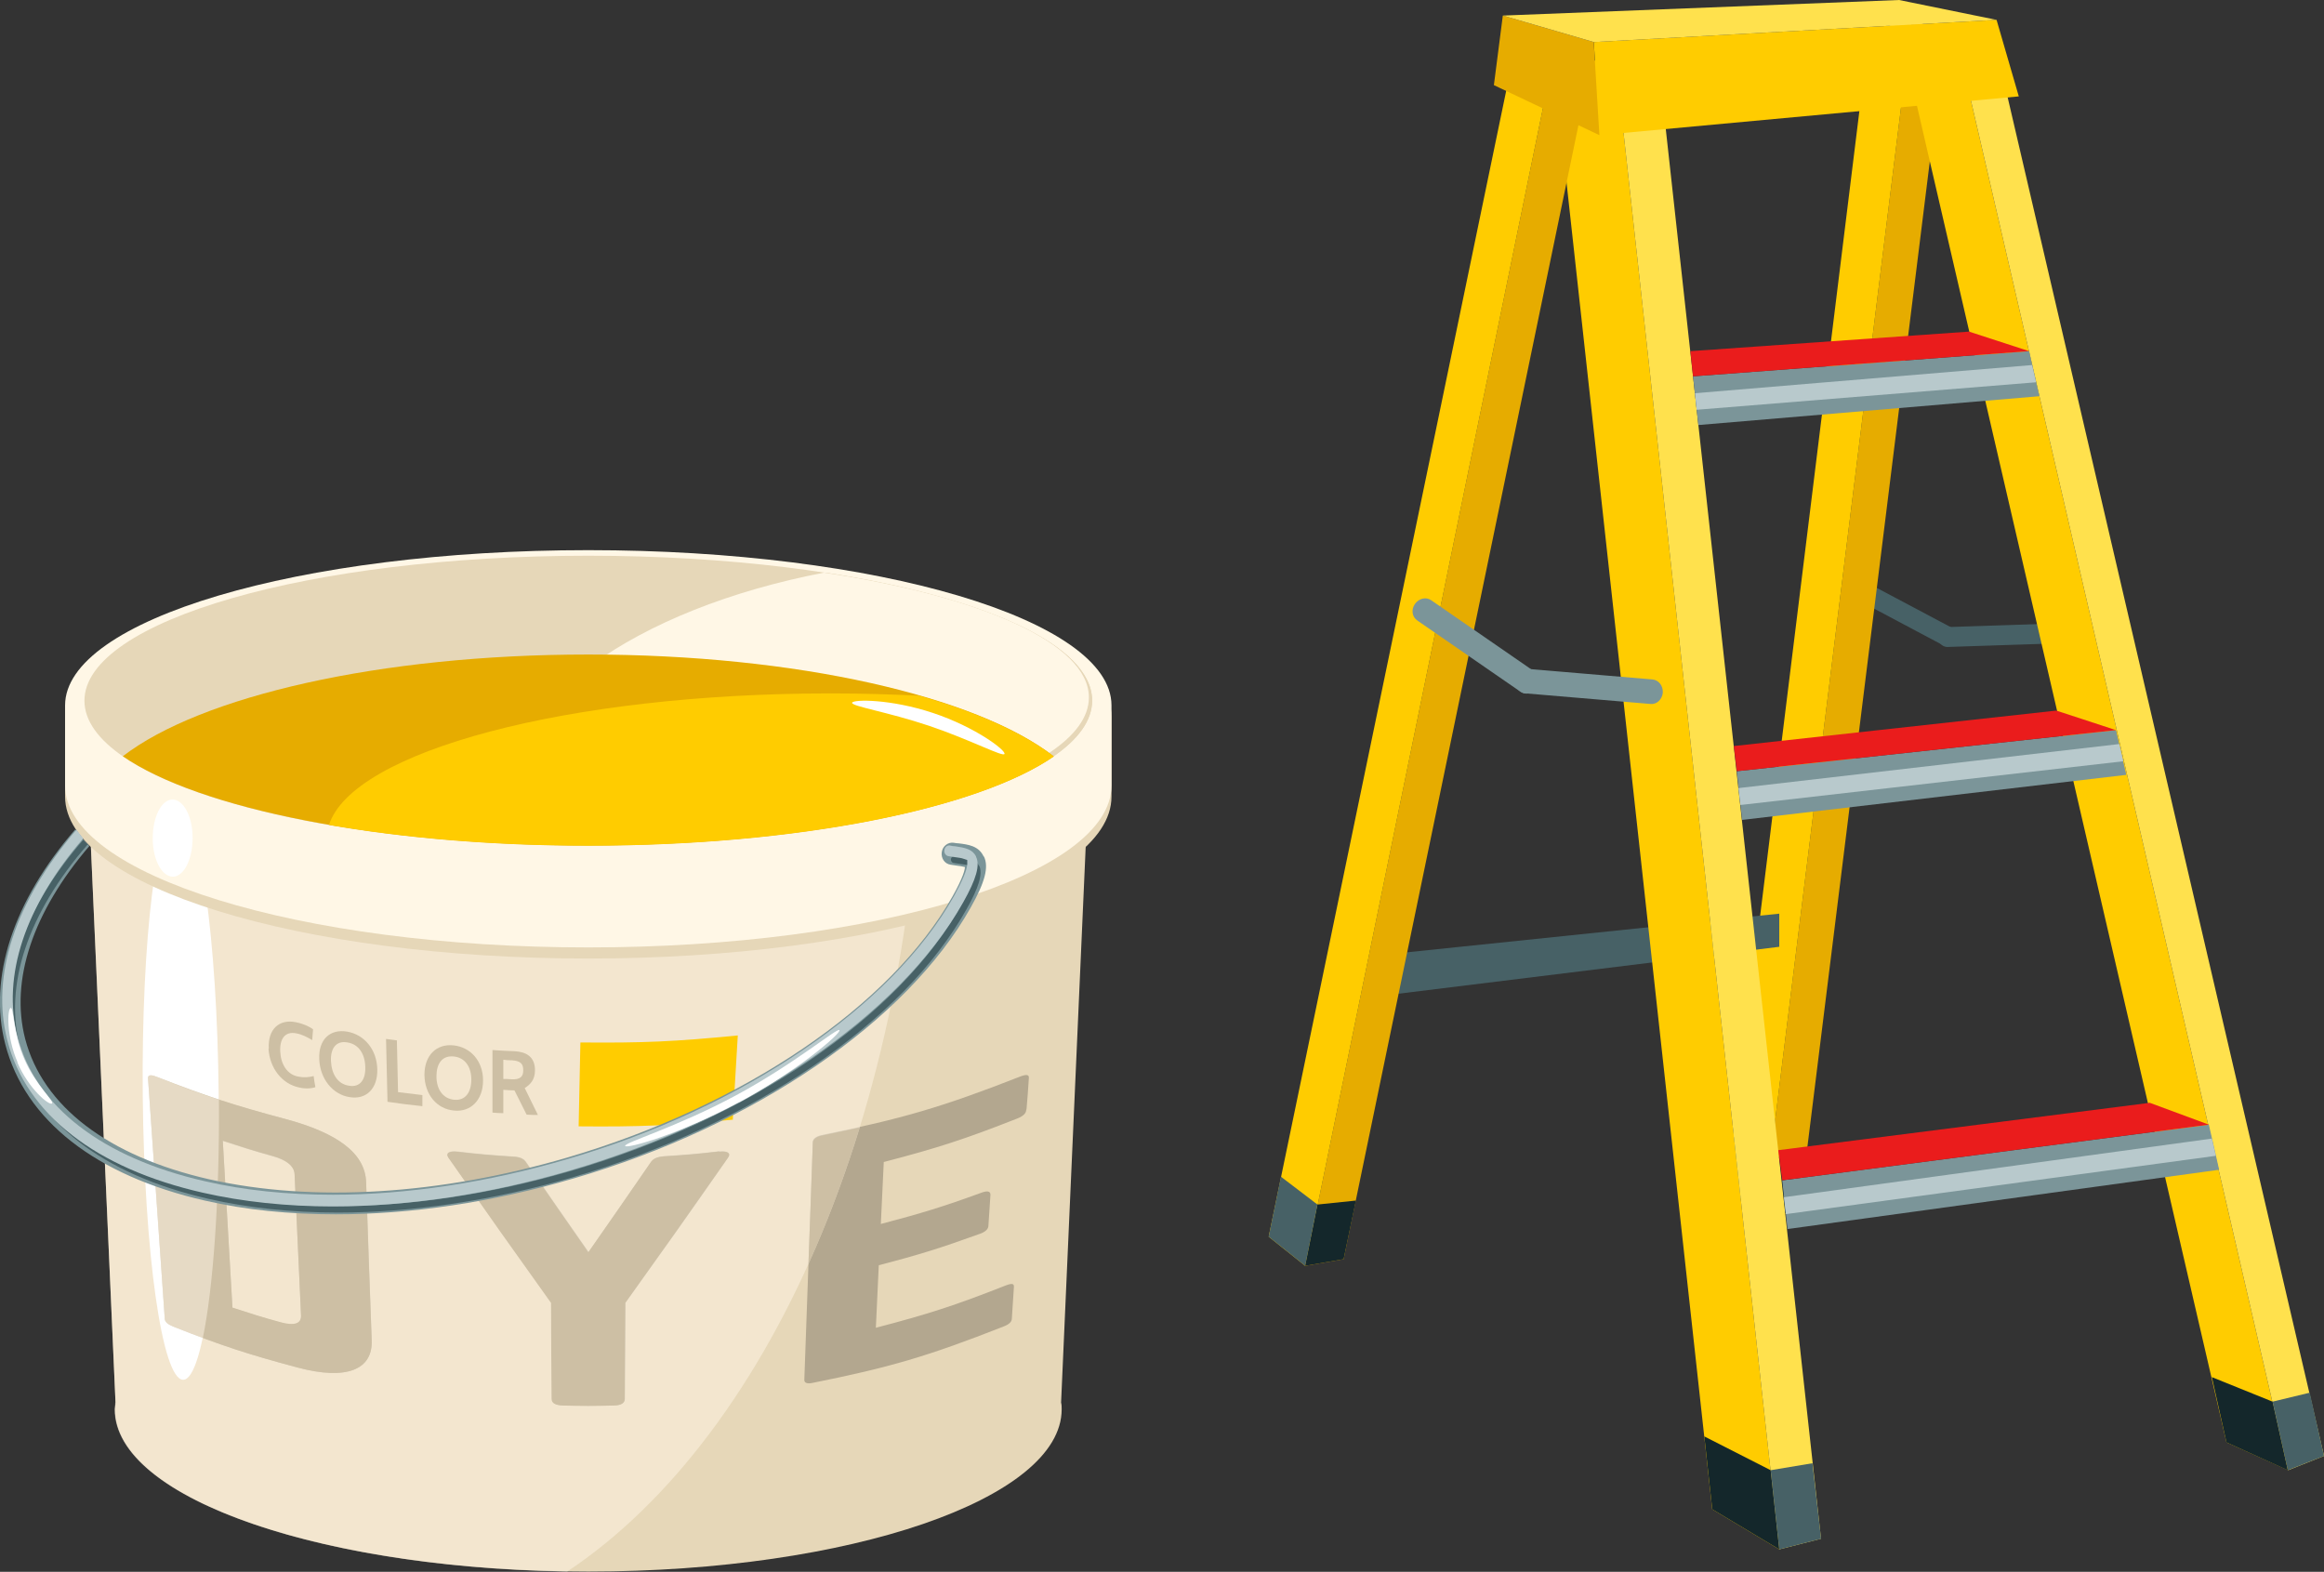<svg width="207" height="140" viewBox="0 0 207 140" fill="none" xmlns="http://www.w3.org/2000/svg">
<rect x="0" y="0" width="207" height="140" fill="#333333" stroke="none"/>
<g clip-path="url(#clip0_24_2070)">
<path d="M173.908 55.941C174.293 56.148 174.44 56.679 174.204 57.092C173.968 57.505 173.465 57.712 173.081 57.476L165.132 53.256C164.748 53.05 164.6 52.519 164.837 52.106C165.073 51.663 165.575 51.486 165.959 51.722L173.908 55.941Z" fill="#476166"/>
<path d="M182.388 55.559C182.832 55.559 183.216 55.913 183.216 56.414C183.216 56.886 182.891 57.3 182.447 57.329L173.464 57.624C173.021 57.624 172.637 57.27 172.637 56.768C172.637 56.267 172.962 55.883 173.405 55.854L182.388 55.559Z" fill="#476166"/>
<path d="M157.064 108.202L160.256 108.025L173.169 4.075L170.362 1.213L157.064 108.202Z" fill="#E6AC00"/>
<path d="M157.067 108.202L153.787 105.812L166.435 3.249L170.365 1.213L157.067 108.202Z" fill="#FFCC00"/>
<path d="M160.906 102.948L160.256 108.023L157.064 108.2L157.715 103.066L160.906 102.948Z" fill="#14272B"/>
<path d="M154.349 101.207L157.717 103.066L157.067 108.2L153.787 105.81L154.349 101.207Z" fill="#476166"/>
<path d="M123.521 88.636L158.48 84.329V81.378L123.521 85.007V88.636Z" fill="#476166"/>
<path d="M203.811 130.947L198.315 128.469L170.271 7.376L174.94 6.313L203.811 130.947Z" fill="#FFCC00"/>
<path d="M203.812 130.948L207.004 129.679L178.103 5.576L174.941 6.314L203.812 130.948Z" fill="#FFE14D"/>
<path d="M158.479 137.999L152.51 134.429L138.385 5.812L143.881 5.192L158.479 137.999Z" fill="#FFCC00"/>
<path d="M158.477 137.999L162.2 137.055L147.632 4.779L143.879 5.192L158.477 137.999Z" fill="#FFE14D"/>
<path d="M151.803 127.938L152.512 134.43L158.481 138L157.713 130.948L151.803 127.938Z" fill="#14272B"/>
<path d="M161.436 130.328L157.713 130.948L158.481 138L162.205 137.056L161.436 130.328Z" fill="#476166"/>
<path d="M197.012 122.658L198.312 128.471L203.779 130.949L202.419 124.842L197.012 122.658Z" fill="#14272B"/>
<path d="M205.73 124.044L202.42 124.841L203.779 130.948L207 129.68L205.73 124.044Z" fill="#476166"/>
<path d="M116.25 112.745L119.678 112.155L141.545 6.553L138.708 3.396L116.25 112.745Z" fill="#E6AC00"/>
<path d="M116.253 112.745L113.002 110.149L134.751 5.225L138.711 3.396L116.253 112.745Z" fill="#FFCC00"/>
<path d="M120.771 106.932L119.678 112.154L116.25 112.744L117.343 107.286L120.771 106.932Z" fill="#14272B"/>
<path d="M114.095 104.808L117.346 107.286L116.253 112.745L113.002 110.148L114.095 104.808Z" fill="#476166"/>
<path d="M177.835 1.77L179.815 8.585L142.463 12.038L141.961 3.746L177.835 1.77Z" fill="#FFCC00"/>
<path d="M133.858 1.386L141.955 3.746L142.458 12.037L133.061 7.582L133.858 1.386Z" fill="#E6AC00"/>
<path d="M169.148 0L177.836 1.77L141.962 3.747L133.865 1.387L169.148 0Z" fill="#FFE14D"/>
<path d="M150.801 33.52L180.735 31.277L181.651 35.29L151.274 37.857L150.801 33.52Z" fill="#7B9599"/>
<path d="M150.977 35.022L181 32.514L181.354 34.049L151.124 36.498L150.977 35.022Z" fill="#B8C9CC"/>
<path d="M150.562 31.277L150.799 33.519L180.734 31.277L175.385 29.536L150.562 31.277Z" fill="#EA1C1C"/>
<path d="M154.697 68.691L188.473 65.032L189.39 69.016L155.17 73.028L154.697 68.691Z" fill="#7B9599"/>
<path d="M154.846 70.194L188.77 66.269L189.124 67.804L155.023 71.699L154.846 70.194Z" fill="#B8C9CC"/>
<path d="M154.432 66.448L154.698 68.691L188.474 65.032L183.155 63.291L154.432 66.448Z" fill="#EA1C1C"/>
<path d="M158.742 105.131L196.744 100.174L197.66 104.187L159.215 109.468L158.742 105.131Z" fill="#7B9599"/>
<path d="M158.891 106.634L197.011 101.411L197.365 102.945L159.068 108.139L158.891 106.634Z" fill="#B8C9CC"/>
<path d="M158.389 102.444L158.743 105.129L196.745 100.172L191.485 98.225L158.389 102.444Z" fill="#EA1C1C"/>
<path d="M136.669 59.809C137.113 60.134 137.231 60.783 136.876 61.285C136.522 61.786 135.871 61.934 135.428 61.609L126.238 55.265C125.765 54.941 125.677 54.292 126.031 53.79C126.386 53.288 127.036 53.141 127.479 53.465L136.669 59.809Z" fill="#7B9599"/>
<path d="M147.191 60.517C147.752 60.577 148.136 61.078 148.107 61.698C148.048 62.288 147.575 62.76 147.013 62.701L135.873 61.757C135.311 61.698 134.898 61.196 134.957 60.577C135.016 59.986 135.489 59.514 136.05 59.573L147.191 60.517Z" fill="#7B9599"/>
</g>
<g clip-path="url(#clip1_24_2070)">
<path d="M97.279 62.41H7.521L10.289 124.925C10.289 125.134 10.237 125.342 10.237 125.524C10.237 133.518 29.113 139.975 52.4 139.975C75.688 139.975 94.564 133.492 94.564 125.524C94.564 125.316 94.564 125.108 94.512 124.925L97.279 62.41Z" fill="#E6D7B8"/>
<path d="M13.188 96.051C13.188 95.764 13.396 95.712 13.918 95.895C18.461 97.691 20.759 98.446 25.432 99.67C30.001 100.894 32.507 102.69 32.612 105.294C32.82 110.918 32.899 113.756 33.108 119.38C33.212 121.984 30.888 122.973 26.502 121.802C22.038 120.604 19.819 119.875 15.433 118.156C14.937 117.948 14.702 117.714 14.676 117.427C14.075 108.887 13.788 104.591 13.188 96.051ZM24.988 117.792C26.215 118.13 26.842 117.948 26.816 117.193C26.581 112.168 26.476 109.642 26.241 104.617C26.215 103.862 25.51 103.315 24.257 102.977C22.482 102.482 21.594 102.196 19.845 101.623C20.184 107.559 20.367 110.528 20.706 116.49C22.404 117.037 23.265 117.323 24.988 117.792ZM64.071 102.56C64.802 102.482 65.142 102.69 64.854 103.107C61.147 108.445 59.294 111.022 55.717 116.021C55.717 119.458 55.691 121.151 55.665 124.588C55.665 124.952 55.325 125.161 54.699 125.161C52.871 125.213 51.957 125.213 50.13 125.161C49.503 125.161 49.164 124.952 49.164 124.588C49.164 121.151 49.138 119.432 49.112 116.021C45.535 111.022 43.707 108.445 39.974 103.107C39.661 102.69 40 102.482 40.757 102.56C42.741 102.795 43.733 102.873 45.718 103.003C46.318 103.029 46.657 103.185 46.866 103.498C49.112 106.778 50.234 108.367 52.427 111.517C54.62 108.367 55.743 106.752 57.988 103.498C58.197 103.185 58.536 103.029 59.137 102.977C61.121 102.847 62.113 102.769 64.097 102.534L64.071 102.56ZM91.406 98.837C91.406 99.123 91.197 99.384 90.623 99.618C85.923 101.467 83.521 102.248 78.718 103.498C78.613 105.711 78.561 106.804 78.457 109.017C82.112 108.054 83.913 107.507 87.49 106.205C87.96 106.049 88.221 106.101 88.221 106.414C88.142 107.507 88.116 108.054 88.038 109.174C88.038 109.486 87.725 109.746 87.255 109.903C83.704 111.179 81.903 111.751 78.274 112.689C78.169 114.928 78.117 116.047 78.013 118.261C82.712 117.037 85.036 116.282 89.604 114.485C90.153 114.277 90.335 114.329 90.309 114.641C90.231 115.761 90.205 116.308 90.127 117.427C90.127 117.714 89.918 117.948 89.37 118.156C82.686 120.786 79.24 121.802 72.321 123.182C71.903 123.26 71.616 123.182 71.642 122.869C71.956 114.407 72.086 110.163 72.4 101.701C72.4 101.415 72.713 101.206 73.157 101.102C80.362 99.644 83.939 98.603 90.91 95.869C91.484 95.66 91.667 95.739 91.641 96.025C91.562 97.144 91.536 97.691 91.432 98.811L91.406 98.837Z" fill="#B3A78F"/>
<path opacity="0.5" d="M10.263 124.925C10.263 125.134 10.211 125.342 10.211 125.524C10.211 133.309 28.094 139.636 50.521 139.975C69.005 127.685 82.059 97.586 82.059 62.41H7.521L10.289 124.925H10.263Z" fill="#FFF7E6"/>
<path d="M19.477 97.508C19.608 111.516 18.198 122.869 16.318 122.895C14.438 122.895 12.846 111.568 12.715 97.587C12.585 83.578 13.995 72.226 15.874 72.2C17.754 72.2 19.347 83.526 19.477 97.508Z" fill="white"/>
<path d="M64.069 102.56C62.085 102.794 61.093 102.872 59.108 103.002C58.508 103.054 58.169 103.211 57.96 103.523C55.715 106.804 54.592 108.392 52.399 111.542C50.206 108.392 49.083 106.778 46.838 103.523C46.629 103.211 46.29 103.054 45.689 103.028C43.705 102.898 42.713 102.82 40.729 102.586C39.998 102.507 39.658 102.716 39.946 103.132C43.679 108.47 45.506 111.048 49.083 116.047C49.083 119.484 49.109 121.176 49.135 124.613C49.135 124.978 49.475 125.16 50.101 125.186C51.929 125.238 52.843 125.238 54.67 125.186C55.297 125.186 55.636 124.978 55.636 124.613C55.636 121.176 55.662 119.484 55.688 116.047C59.265 111.048 61.093 108.47 64.826 103.132C65.139 102.716 64.8 102.507 64.043 102.586L64.069 102.56Z" fill="#CDBFA4"/>
<path d="M15.431 118.156C19.791 119.874 22.01 120.603 26.5 121.801C30.887 122.973 33.21 121.983 33.106 119.38C32.897 113.756 32.792 110.918 32.61 105.293C32.531 102.69 29.999 100.893 25.43 99.669C20.783 98.42 18.459 97.665 13.917 95.894C13.394 95.686 13.159 95.764 13.185 96.05C13.786 104.59 14.073 108.887 14.674 117.427C14.674 117.739 14.935 117.948 15.431 118.156ZM24.255 102.95C25.508 103.289 26.213 103.861 26.239 104.59C26.474 109.616 26.579 112.141 26.814 117.166C26.84 117.895 26.213 118.104 24.986 117.765C23.263 117.297 22.401 117.01 20.704 116.463C20.365 110.527 20.182 107.559 19.843 101.596C21.592 102.169 22.48 102.455 24.255 102.95Z" fill="#CDBFA4"/>
<path d="M73.156 101.153C72.713 101.257 72.425 101.465 72.399 101.752C72.243 106.1 72.138 109.329 72.008 112.583C73.731 108.782 75.245 104.72 76.577 100.424C75.506 100.658 74.384 100.892 73.156 101.153Z" fill="#CDBFA4"/>
<path opacity="0.5" d="M19.502 97.951C17.805 97.404 16.134 96.779 13.915 95.894C13.393 95.686 13.158 95.764 13.184 96.05C13.784 104.59 14.071 108.887 14.672 117.427C14.672 117.739 14.933 117.948 15.429 118.156C16.395 118.546 17.256 118.859 18.066 119.171C18.98 114.797 19.554 106.934 19.502 97.951Z" fill="#FFF7E6"/>
<path d="M65.298 99.724C59.815 100.244 57.048 100.374 51.539 100.322C51.591 97.328 51.644 95.844 51.696 92.85C57.309 92.902 60.129 92.772 65.716 92.225C65.533 95.219 65.454 96.729 65.272 99.698L65.298 99.724Z" fill="#FFCC00"/>
<path d="M23.942 93.42C23.838 91.65 24.882 90.738 26.37 91.051C26.918 91.155 27.493 91.389 27.884 91.676C27.858 92.066 27.832 92.249 27.806 92.639C27.362 92.379 26.945 92.144 26.396 92.04C25.378 91.832 24.908 92.535 24.96 93.655C25.012 94.774 25.561 95.712 26.579 95.894C27.127 95.998 27.519 95.946 27.937 95.842C27.989 96.232 28.015 96.441 28.093 96.831C27.728 96.961 27.153 96.987 26.631 96.857C25.143 96.545 24.02 95.165 23.916 93.394L23.942 93.42Z" fill="#CDBFA4"/>
<path d="M28.436 94.331C28.357 92.587 29.402 91.624 30.916 91.884C32.43 92.144 33.553 93.446 33.605 95.217C33.657 96.961 32.613 97.977 31.125 97.716C29.637 97.482 28.514 96.102 28.436 94.357V94.331ZM29.48 94.514C29.532 95.633 30.054 96.545 31.073 96.701C32.091 96.883 32.587 96.128 32.535 95.008C32.509 93.889 31.96 93.004 30.942 92.847C29.924 92.665 29.428 93.394 29.48 94.514Z" fill="#CDBFA4"/>
<path d="M34.515 98.134C34.463 95.895 34.437 94.775 34.385 92.536C34.776 92.588 34.959 92.614 35.351 92.666C35.403 94.515 35.403 95.426 35.455 97.275C36.317 97.379 36.761 97.431 37.622 97.535C37.622 97.926 37.622 98.134 37.622 98.525C36.369 98.394 35.769 98.316 34.515 98.134Z" fill="#CDBFA4"/>
<path d="M37.805 95.738C37.805 93.993 38.875 92.952 40.389 93.108C41.904 93.264 43.026 94.488 43.026 96.233C43.026 97.977 41.93 99.071 40.442 98.915C38.927 98.784 37.831 97.508 37.805 95.738ZM38.875 95.868C38.875 96.988 39.423 97.847 40.442 97.951C41.46 98.055 41.982 97.274 41.982 96.154C41.982 95.035 41.434 94.202 40.415 94.098C39.371 93.993 38.875 94.749 38.875 95.868Z" fill="#CDBFA4"/>
<path d="M46.894 99.254C46.476 98.394 46.241 97.978 45.823 97.118C45.432 97.118 45.223 97.093 44.831 97.066C44.831 97.9 44.831 98.316 44.831 99.149C44.44 99.149 44.257 99.123 43.865 99.097C43.865 96.858 43.865 95.765 43.865 93.525C44.648 93.578 45.04 93.603 45.823 93.629C46.842 93.682 47.651 94.098 47.651 95.322C47.651 96.181 47.233 96.598 46.737 96.91C47.207 97.874 47.442 98.342 47.912 99.306C47.52 99.306 47.311 99.306 46.92 99.28L46.894 99.254ZM44.831 94.411C44.831 95.088 44.831 95.426 44.831 96.103C45.118 96.103 45.249 96.103 45.536 96.129C46.424 96.181 46.606 95.817 46.606 95.322C46.606 94.801 46.424 94.489 45.588 94.437C45.275 94.437 45.145 94.437 44.831 94.385V94.411Z" fill="#CDBFA4"/>
<path d="M52.399 49.989C26.657 49.989 5.797 56.16 5.797 63.815V70.949C5.797 78.917 26.657 85.374 52.399 85.374C78.141 85.374 99.001 78.917 99.001 70.949V63.815C99.001 56.186 78.141 49.989 52.399 49.989Z" fill="#E6D7B8"/>
<path d="M52.399 49C26.657 49 5.797 55.197 5.797 62.826V69.96C5.797 77.927 26.657 84.385 52.399 84.385C78.141 84.385 99.001 77.927 99.001 69.96V62.826C99.001 55.197 78.141 49 52.399 49Z" fill="#FFF7E6"/>
<path d="M52.4 75.326C77.186 75.326 97.279 69.544 97.279 62.411C97.279 55.279 77.186 49.497 52.4 49.497C27.614 49.497 7.521 55.279 7.521 62.411C7.521 69.544 27.614 75.326 52.4 75.326Z" fill="#E6D7B8"/>
<path d="M73.57 51.004C56.678 54.337 44.643 62.825 44.643 72.771C44.643 73.552 44.721 74.333 44.877 75.114C47.332 75.245 49.838 75.297 52.397 75.297C77.199 75.297 97.275 69.516 97.275 62.382C97.275 57.461 87.668 53.165 73.544 51.004H73.57Z" fill="#E6D7B8"/>
<path d="M73.387 51.004C56.574 54.259 44.643 62.564 44.643 72.276C44.643 73.057 44.721 73.812 44.877 74.568C47.306 74.698 49.812 74.75 52.37 74.75C77.016 74.75 96.988 69.1 96.988 62.122C96.988 57.305 87.433 53.113 73.387 51.004Z" fill="#FFF7E6"/>
<path d="M10.94 67.358C17.701 72.019 33.705 75.299 52.398 75.299C71.091 75.299 87.095 72.019 93.857 67.358C86.965 62.02 70.987 58.297 52.398 58.297C33.81 58.297 17.858 62.02 10.94 67.358Z" fill="#E6AC00"/>
<path d="M17.156 74.622C17.156 76.522 16.399 78.059 15.407 78.085C14.415 78.085 13.605 76.575 13.605 74.674C13.605 72.773 14.363 71.237 15.355 71.211C16.347 71.211 17.156 72.721 17.156 74.622Z" fill="white"/>
<path d="M29.295 73.476C36.057 74.648 43.941 75.325 52.4 75.325C71.093 75.325 87.097 72.044 93.859 67.384C91.144 65.275 87.019 63.426 81.876 61.968C79.317 61.838 76.68 61.76 73.991 61.76C50.573 61.76 31.357 66.915 29.295 73.502V73.476Z" fill="#FFCC00"/>
<path d="M83.102 63.502C86.861 64.752 89.576 66.809 89.472 67.147C89.368 67.46 86.522 65.923 82.762 64.648C79.029 63.398 75.818 62.903 75.896 62.591C76 62.278 79.342 62.252 83.102 63.502Z" fill="white"/>
<path d="M87.616 76.288C87.172 75.324 86.206 75.22 85.397 75.116C85.24 75.116 85.109 75.09 84.953 75.064C84.457 74.986 83.961 75.35 83.882 75.897C83.804 76.444 84.143 76.939 84.665 77.017C84.848 77.043 85.005 77.069 85.188 77.095C85.423 77.121 85.762 77.173 85.945 77.225C85.945 77.433 85.814 78.11 84.848 79.829C79.366 89.567 66.26 98.471 50.595 103.08C39.186 106.439 27.829 107.116 18.613 105.033C9.632 102.976 3.81 98.549 2.244 92.535C0.886 87.301 2.923 81.235 7.961 75.35C7.465 74.856 7.048 74.361 6.708 73.866C1.173 80.271 -1.072 87.067 0.468 93.004C2.218 99.773 8.536 104.72 18.248 106.933C21.851 107.767 25.793 108.157 29.918 108.157C36.627 108.157 43.859 107.09 51.117 104.955C67.226 100.242 80.775 90.973 86.467 80.818C87.746 78.553 88.086 77.225 87.642 76.288H87.616Z" fill="#7B9599"/>
<path d="M87.201 77.121C86.94 76.548 86.366 76.444 85.478 76.34C85.322 76.34 85.165 76.314 84.982 76.262C84.852 76.262 84.721 76.366 84.695 76.522C84.695 76.678 84.773 76.835 84.93 76.861C85.087 76.887 85.269 76.913 85.452 76.939C85.817 76.991 86.105 77.017 86.314 77.095L86.757 77.251V77.772C86.731 78.345 86.314 79.334 85.556 80.714C80.022 90.608 66.733 99.643 50.912 104.278C43.863 106.335 36.657 107.428 30.052 107.428C25.979 107.428 22.141 107.038 18.616 106.231C9.374 104.122 3.396 99.513 1.777 93.238C0.341 87.718 2.482 81.339 7.808 75.22C7.677 75.09 7.547 74.934 7.416 74.804C1.986 81.027 -0.207 87.614 1.281 93.342C2.978 99.852 9.113 104.616 18.564 106.777C22.115 107.585 25.979 108.001 30.104 108.001C36.761 108.001 44.045 106.908 51.12 104.825C67.072 100.138 80.465 91.025 86.079 81.001C87.201 79.022 87.541 77.824 87.227 77.121H87.201Z" fill="#476166"/>
<path d="M86.938 76.288C86.624 75.637 85.972 75.507 85.084 75.377C84.927 75.377 84.797 75.351 84.562 75.299C84.327 75.299 84.144 75.481 84.118 75.715C84.066 75.976 84.249 76.236 84.51 76.262C84.666 76.288 84.849 76.314 85.032 76.34C85.371 76.392 85.658 76.418 85.841 76.496L86.154 76.6V76.965C86.128 77.512 85.71 78.475 84.98 79.803C79.445 89.645 66.234 98.654 50.465 103.263C43.442 105.319 36.237 106.413 29.657 106.413C25.585 106.413 21.773 106.022 18.275 105.215C9.111 103.132 3.158 98.55 1.566 92.353C0.156 86.937 2.245 80.688 7.414 74.674C7.205 74.413 6.996 74.153 6.813 73.893C1.357 80.272 -0.836 86.885 0.652 92.665C2.349 99.253 8.536 104.07 18.066 106.231C21.616 107.038 25.506 107.455 29.631 107.455C36.315 107.455 43.599 106.361 50.7 104.278C66.704 99.591 80.124 90.426 85.789 80.376C86.964 78.293 87.303 77.069 86.938 76.314V76.288Z" fill="#B8C9CC"/>
<path d="M1.568 94.62C0.549 92.276 0.654 89.907 0.941 89.777C1.228 89.647 1.15 91.99 2.168 94.333C3.186 96.677 4.909 98.135 4.622 98.291C4.335 98.447 2.56 96.989 1.541 94.62H1.568Z" fill="white"/>
<path d="M65.814 98.186C60.54 101.024 55.815 102.352 55.684 102.066C55.554 101.779 60.279 100.399 65.553 97.561C70.827 94.723 74.638 91.469 74.769 91.755C74.926 92.041 71.088 95.348 65.84 98.186H65.814Z" fill="white"/>
</g>
<defs>
<clipPath id="clip0_24_2070">
<rect width="94" height="138" fill="white" transform="translate(113)"/>
</clipPath>
<clipPath id="clip1_24_2070">
<rect width="99" height="91" fill="white" transform="translate(0 49)"/>
</clipPath>
</defs>
</svg>
